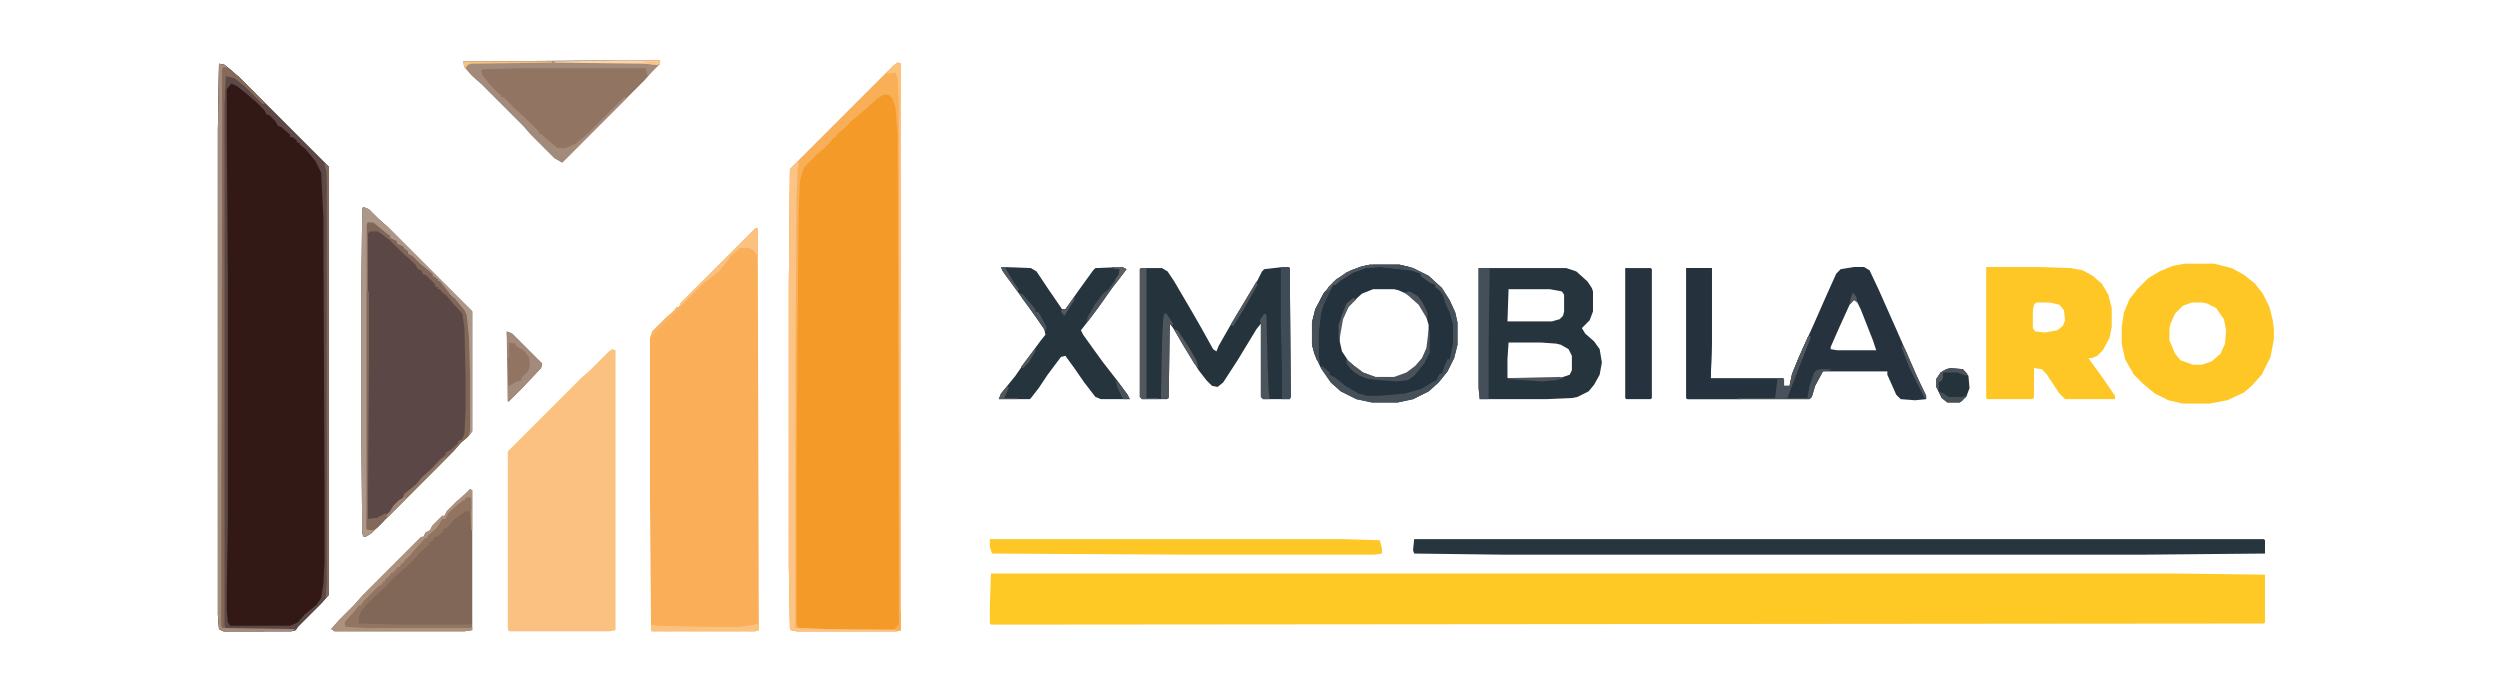 <?xml version="1.0" encoding="UTF-8" standalone="no"?>
<svg
 version="1.1"
 viewBox="0 0 288.094 25.078"
 width="180.059"
 height="50"
 id="svg83"
 sodipodi:docname="logo_xmobila.svg"
 inkscape:version="1.3.2 (1:1.3.2+202311252150+091e20ef0f)"
 xmlns:inkscape="http://www.inkscape.org/namespaces/inkscape"
 xmlns:sodipodi="http://sodipodi.sourceforge.net/DTD/sodipodi-0.dtd"
 xmlns="http://www.w3.org/2000/svg"
 xmlns:svg="http://www.w3.org/2000/svg">
<defs
 id="defs83" />
<sodipodi:namedview
 id="namedview83"
 pagecolor="#ffffff"
 bordercolor="#111111"
 borderopacity="1"
 inkscape:showpageshadow="0"
 inkscape:pageopacity="0"
 inkscape:pagecheckerboard="1"
 inkscape:deskcolor="#d1d1d1"
 inkscape:zoom="2.55"
 inkscape:cx="139.21569"
 inkscape:cy="84.705882"
 inkscape:window-width="1920"
 inkscape:window-height="1012"
 inkscape:window-x="0"
 inkscape:window-y="0"
 inkscape:window-maximized="1"
 inkscape:current-layer="svg83" />
<g
 id="g83"
 transform="matrix(0.128,0,0,0.128,13.333,-27.799)">
<path
 d="m 788,519 h 1065 l 82,1 v 43 l -1,1 -1146,1 -1,-1 v -16 z"
 fill="#fec825"
 id="path1" />
<path
 d="m 704,59 3,1 v 510 l -4,1 h -90 l -5,-1 -1,-2 -1,-57 V 260 l 1,-105 93,-93 z"
 fill="#f49a29"
 id="path2" />
<path
 d="m 93,60 5,1 13,11 81,81 v 385 l -7,8 -21,21 -2,3 -4,1 H 97 l -4,-2 -1,-13 V 119 Z"
 fill="#331916"
 id="path3" />
<path
 d="m 576,208 h 2 l 1,362 -3,1 h -93 l -1,-1 -1,-120 V 307 l 2,-6 12,-12 8,-7 2,-3 h 2 l 2,-4 z"
 fill="#f9ae57"
 id="path4" />
<path
 d="m 223,189 5,2 9,9 8,7 76,76 v 108 l -4,5 -6,5 -7,8 -74,74 -5,3 h -2 l -1,-3 -1,-91 V 263 l 1,-73 z"
 fill="#5b4745"
 id="path5" />
<path
 d="m 447,317 3,1 v 252 l -5,1 h -91 l -1,-2 V 409 l 66,-66 8,-7 17,-17 z"
 fill="#fbc180"
 id="path6" />
<path
 d="m 1863,240 h 26 l 16,4 11,6 10,8 7,9 6,12 3,12 1,8 v 9 l -3,16 -8,16 -9,10 -7,6 -15,7 -16,3 h -24 l -13,-3 -12,-6 -11,-9 -8,-8 -8,-14 -3,-14 v -15 l 2,-13 5,-12 7,-9 10,-10 10,-6 12,-5 z m 6,35 -8,3 -7,7 -4,9 -1,4 v 11 l 5,12 5,6 11,4 h 8 l 9,-3 8,-7 4,-9 1,-12 -2,-10 -7,-10 -8,-4 -4,-1 z"
 fill="#fec725"
 id="path7" />
<path
 d="m 1684,243 h 45 l 31,1 11,2 9,5 8,7 6,10 3,12 v 17 l -2,10 -6,11 -5,5 -5,2 h -3 l 13,18 11,16 v 3 h -45 l -5,-5 -12,-18 -4,-4 -7,-1 v 27 l -2,1 h -40 l -1,-1 z m 45,32 -2,2 -1,5 v 16 l 2,3 9,1 11,-2 5,-4 2,-5 -1,-9 -4,-5 -9,-2 z"
 fill="#fec725"
 id="path8" />
<path
 d="m 1169,488 h 765 l 1,1 v 12 l -109,1 h -577 l -80,-1 -1,-3 z"
 fill="#27353f"
 id="path9" />
<path
 d="m 1565,243 h 9 l 5,3 8,17 16,36 18,41 9,19 v 3 l -10,1 -13,-1 -4,-4 -8,-18 v -3 h -58 l -7,13 -3,10 -2,2 h -110 l -1,-1 V 244 h 23 v 68 l -1,31 h 65 l 1,1 v 6 h 5 l 2,-10 6,-15 14,-31 11,-25 9,-20 4,-4 z m 0,29 -4,5 -10,22 -7,16 v 2 l 6,1 h 35 l -3,-9 -11,-28 -4,-8 z"
 fill="#26333e"
 id="path10" />
<path
 d="m 1051,243 h 5 l 1,1 1,116 -1,2 h -24 l -2,-2 v -66 l -4,5 -17,28 -13,20 -5,4 -5,-1 -5,-5 -7,-9 -13,-21 -10,-17 -3,-4 -1,67 -2,1 h -22 l -2,-2 V 245 l 1,-1 h 19 l 5,3 6,9 17,29 8,14 10,18 3,2 2,-5 12,-21 15,-25 8,-13 4,-8 2,-2 z"
 fill="#25333d"
 id="path11" />
<path
 d="m 1227,244 h 79 l 9,3 10,9 4,6 1,3 v 18 l -3,8 -7,7 3,5 8,7 5,7 2,12 -2,11 -5,9 -5,6 -10,5 -5,1 -23,1 h -60 l -1,-10 z m 27,19 -1,29 h 40 l 7,-2 3,-3 1,-4 v -15 l -2,-3 -11,-2 z m 0,48 -1,15 v 17 h 47 l 9,-3 2,-4 v -13 l -3,-6 -7,-4 -4,-1 -14,-1 z"
 fill="#26343e"
 id="path12" />
<path
 d="m 319,443 2,1 v 126 l -7,1 H 197 l -3,-2 7,-8 14,-14 7,-8 53,-53 h 2 l 2,-4 4,-2 2,-4 9,-9 h 2 l 2,-4 9,-9 8,-7 z"
 fill="#816757"
 id="path13" />
<path
 d="m 453,57 h 37 v 3 l -7,7 -7,8 -74,74 -7,-4 -21,-21 -7,-8 -38,-38 -8,-7 -7,-8 -1,-5 z"
 fill="#917461"
 id="path14" />
<path
 d="m 1129,241 h 27 l 12,3 14,7 12,11 7,11 5,11 2,9 v 20 l -3,12 -6,12 -8,10 -9,8 -14,7 -14,3 h -23 l -14,-3 -14,-7 -9,-8 -9,-13 -6,-13 -2,-8 v -20 l 3,-12 8,-15 9,-10 11,-8 12,-5 z m 3,22 -10,4 -10,9 -4,5 -5,12 -1,6 v 11 l 2,9 6,9 8,8 12,6 4,1 h 17 l 11,-4 8,-6 7,-8 4,-9 1,-6 v -15 l -3,-10 -6,-9 -9,-8 -9,-4 -4,-1 z"
 fill="#24323d"
 id="path15" />
<path
 d="m 93,60 5,1 13,11 81,81 v 385 l -7,8 -21,21 -2,3 -4,1 H 97 l -4,-2 -1,-13 V 119 Z m 11,18 -4,5 v 42 l 1,132 v 214 l -1,62 v 19 l 1,11 2,3 h 54 l 7,-3 6,-7 11,-9 4,-6 2,-13 1,-19 v -60 l -1,-234 v -15 l -2,-42 -5,-10 -9,-11 -5,-4 -1,-2 h -2 v -2 l -4,-3 h -2 v -2 l -8,-7 -3,-1 -2,-4 -6,-6 h -2 l -2,-4 -7,-7 -8,-7 -10,-8 z"
 fill="#5c4845"
 id="path16" />
<path
 d="m 797,243 27,1 5,3 10,15 13,19 h 3 l 12,-17 13,-18 2,-2 24,-1 4,2 -13,17 -12,17 -9,12 -7,9 2,4 10,14 8,11 14,18 8,11 2,4 h -26 l -5,-2 -10,-13 -9,-13 -8,-11 -4,1 -12,16 -8,12 -7,9 -1,1 h -28 l 2,-5 13,-16 9,-13 14,-19 4,-5 -1,-5 -12,-17 -26,-36 z"
 fill="#26343e"
 id="path17" />
<path
 d="m 704,59 3,1 v 510 l -4,1 h -90 l -5,-1 -1,-2 -1,-57 V 260 l 1,-105 93,-93 z m -13,29 -6,4 -11,10 -11,9 -7,7 -7,6 v 2 h -2 l -4,5 -5,5 -6,5 -12,12 -3,9 -1,4 -1,24 -1,96 -1,144 v 133 l 1,4 2,1 21,1 h 64 l 4,-4 v -86 l -1,-354 -2,-26 -3,-8 -3,-3 z"
 fill="#f9ae58"
 id="path18" />
<path
 d="m 787,488 h 317 l 34,1 2,7 v 5 l -7,1 H 966 l -177,-1 -2,-6 z"
 fill="#fec725"
 id="path19" />
<path
 d="m 1414,244 h 23 v 68 l -1,32 h 60 l -1,14 -1,3 -34,1 h -45 l -1,-1 z"
 fill="#25323d"
 id="path20" />
<path
 d="m 1359,244 h 23 l 1,1 v 116 l -1,1 h -22 l -1,-1 z"
 fill="#26333e"
 id="path21" />
<path
 d="m 614,148 1,2 -1,4 -1,26 -1,147 v 241 l 28,1 63,1 v 1 h -90 l -5,-1 -1,-2 -1,-57 V 260 l 1,-105 z"
 fill="#fbc386"
 id="path22" />
<path
 d="m 223,189 5,2 9,9 8,7 76,76 v 108 l -4,4 1,-4 v -54 l -1,-35 -2,-16 -4,-7 -8,-9 -5,-5 -6,-7 v -2 h -2 v -2 h -2 v -2 h -2 l -4,-5 -11,-9 -8,-7 v -2 l -4,-2 v -2 l -6,-3 v -2 l -6,-3 v -2 l -4,-2 -11,-9 -5,-1 v 276 l 7,-1 -4,5 -5,3 h -2 l -1,-3 -1,-91 V 263 l 1,-73 z"
 fill="#ac9789"
 id="path23" />
<path
 d="m 93,60 5,1 3,3 -4,1 -1,447 v 56 l 66,1 -4,2 H 97 l -4,-2 -1,-13 V 119 Z"
 fill="#a38c7d"
 id="path24" />
<path
 d="m 453,57 h 37 v 3 l -11,11 -2,-7 H 366 l -34,1 -3,1 1,4 7,9 8,8 2,1 v 2 h 2 l 10,10 13,12 9,9 v 2 h 2 l 5,5 10,8 h 7 l 9,-4 11,-9 33,-33 2,1 -58,58 -7,-4 -21,-21 -7,-8 -38,-38 -8,-7 -7,-8 -1,-5 z"
 fill="#a38b7b"
 id="path25" />
<path
 d="m 227,203 h 5 l 11,9 4,3 v 2 l 6,3 v 2 l 4,2 6,5 v 2 l 4,2 7,7 11,9 1,3 h 2 v 2 h 2 v 2 h 2 l 8,10 1,3 4,2 9,11 2,4 2,20 1,35 v 50 l -2,5 -6,5 -7,8 -69,69 -5,2 -4,-1 V 205 Z m 2,8 -2,2 v 257 l 5,1 9,-4 6,-3 4,-6 7,-6 2,-5 4,-2 9,-8 5,-5 13,-15 6,-5 v -2 l 4,-2 7,-6 v -2 l 4,-2 2,-5 1,-22 v -28 l -1,-45 -2,-13 -9,-10 -5,-6 -5,-4 -1,-2 h -2 v -2 h -2 l -1,-3 -8,-8 h -2 l -2,-4 -3,-1 -2,-4 -13,-12 -10,-10 -11,-8 z"
 fill="#816757"
 id="path26" />
<path
 d="m 1129,241 h 27 l 12,3 14,7 12,11 7,11 5,11 2,9 v 20 l -3,12 -6,12 -8,10 -9,8 -14,7 -14,3 h -23 l -14,-3 -14,-7 -9,-8 -9,-13 1,-2 7,6 v 2 l 4,2 10,8 12,7 8,2 h 11 l 22,-2 15,-4 10,-6 4,-2 3,-6 h 2 l 2,-6 3,-7 h 2 l 2,-9 1,-5 v -17 l -3,-11 -3,-6 -3,-9 -3,-5 -4,-3 v -2 l -5,-2 -8,-6 v -2 l -9,-3 -18,-2 -10,-1 -13,1 -11,4 -11,7 -5,4 h -2 l -2,4 -7,15 -2,7 -2,17 v 21 l 1,7 -3,-4 -4,-13 v -20 l 3,-12 8,-15 9,-10 11,-8 12,-5 z"
 fill="#465059"
 id="path27" />
<path
 d="m 319,443 2,1 v 36 h -1 l -1,-29 h -4 v 2 l -6,4 -11,11 -1,2 h -3 l -2,5 -9,10 h -2 v 2 h -2 l -1,3 -17,17 -5,6 -5,5 -3,1 -2,4 -3,1 v 2 l -8,7 -13,13 -1,2 h -2 l -2,4 -8,8 -2,3 v 3 l 23,1 h 91 v 3 l -7,1 H 197 l -3,-2 7,-8 14,-14 7,-8 53,-53 h 2 l 2,-4 4,-2 2,-4 9,-9 h 2 l 2,-4 9,-9 8,-7 z"
 fill="#ac917d"
 id="path28" />
<path
 d="m 318,450 2,1 v 12 h -5 l -10,7 -7,8 -3,1 v 2 l -6,5 h -2 l -2,4 -3,1 v 2 l -7,6 -7,8 -12,11 -8,7 -6,7 -8,7 -9,9 -4,5 -2,5 v 6 l 40,1 h 60 l 2,-2 -1,5 h -93 l -20,-1 -1,-4 9,-10 4,-5 h 2 l 2,-4 14,-14 h 2 l 2,-4 h 2 v -2 l 8,-7 3,-4 h 2 l 1,-3 h 2 l 2,-4 4,-2 2,-4 9,-10 3,-3 h 2 v -2 l 8,-7 5,-8 h 3 l 2,-5 10,-9 4,-3 h 2 v -2 z"
 fill="#917461"
 id="path29" />
<path
 d="m 352,301 5,2 27,27 -1,4 -16,17 -13,13 h -1 z"
 fill="#917461"
 id="path30" />
<path
 d="m 1227,244 h 10 l -1,68 v 50 h -8 l -1,-10 z"
 fill="#444f59"
 id="path31" />
<path
 d="m 97,63 6,2 12,11 20,20 h -3 L 117,81 107,73 99,71 98,95 v 471 l 1,2 h -3 l -1,-2 V 512 L 96,65 Z"
 fill="#826757"
 id="path32" />
<path
 d="m 1051,243 h 5 l 1,1 1,116 -1,2 h -7 v -27 l -1,-40 v -51 z"
 fill="#3f4c57"
 id="path33" />
<path
 d="m 1652,334 11,1 5,6 1,11 -3,8 -6,5 h -11 l -5,-4 -5,-10 v -7 l 4,-6 5,-3 z"
 fill="#25333d"
 id="path34" />
<path
 d="m 923,244 h 5 v 117 h 11 v 1 h -15 l -2,-2 V 245 Z"
 fill="#52585e"
 id="path35" />
<path
 d="m 188,150 4,3 v 385 l -3,3 1,-15 V 158 Z"
 fill="#816757"
 id="path36" />
<path
 d="m 704,59 3,1 v 493 h -1 l -1,-460 -1,-21 -2,-4 -8,1 6,-7 z"
 fill="#fbc180"
 id="path37" />
<path
 d="m 1524,305 2,1 -12,31 -9,24 h 18 l 2,-11 4,-12 2,-2 4,-1 h 9 v 1 l -7,1 -7,13 -3,10 -2,2 h -65 v -1 h 34 l 2,-17 h -60 v -1 h 65 l 1,1 v 6 h 5 l 2,-10 6,-15 z"
 fill="#49525a"
 id="path38" />
<path
 d="m 352,301 5,2 27,27 -1,4 -16,17 -13,13 h -1 v -16 l 1,2 7,-4 4,-1 1,-3 5,-5 2,-5 -1,-8 -5,-6 -7,-4 v -2 l -6,-1 v 14 h -1 z"
 fill="#a38a7b"
 id="path39" />
<path
 d="m 944,285 h 2 l 6,9 -1,2 -2,-2 -1,67 -7,1 1,-51 1,-21 z"
 fill="#4e555c"
 id="path40" />
<path
 d="m 1034,285 2,1 1,43 1,26 1,7 h -6 l -2,-2 v -66 l -1,-3 z"
 fill="#4c545c"
 id="path41" />
<path
 d="m 226,265 h 2 v 61 l -1,144 8,-1 8,-4 2,1 -4,6 -6,6 -5,2 -4,-1 z"
 fill="#816757"
 id="path42" />
<path
 d="m 577,564 2,2 v 4 l -3,1 h -93 l -1,-1 v -5 l 6,1 45,1 h 29 l 13,-2 z"
 fill="#fbc17f"
 id="path43" />
<path
 d="m 576,208 h 2 v 25 l -4,-5 -4,-2 h -8 l -8,7 -6,8 -5,6 -14,11 -21,21 v -3 z"
 fill="#fbc180"
 id="path44" />
<path
 d="m 1182,300 h 1 v 20 l -5,10 -9,11 -6,4 -10,1 -13,-1 -15,-2 -10,-5 -6,-7 -1,-5 7,6 8,6 11,4 h 17 l 11,-4 8,-6 6,-7 4,-9 z"
 fill="#49525a"
 id="path45" />
<path
 d="m 1092,263 1,2 -6,13 -2,7 -2,17 v 21 l 1,7 -3,-4 -4,-13 v -20 l 3,-12 8,-15 z"
 fill="#455059"
 id="path46" />
<path
 d="m 1129,241 h 27 l 12,3 14,7 12,11 3,5 -4,-2 -5,-4 v -2 l -5,-2 -8,-6 v -2 l -9,-3 -18,-2 -10,-1 -13,1 -11,4 -11,7 -5,4 h -2 l -2,4 -4,2 2,-4 7,-7 13,-8 12,-4 z"
 fill="#4f565c"
 id="path47" />
<path
 d="m 97,63 6,2 12,11 20,20 h -3 L 117,81 107,73 99,71 98,95 H 96 V 65 Z"
 fill="#856a5a"
 id="path48" />
<path
 d="m 296,414 2,1 -54,54 v -3 l 3,-3 3,-5 5,-5 3,-1 2,-5 10,-8 6,-7 8,-7 z"
 fill="#8e7565"
 id="path49" />
<path
 d="m 897,243 h 9 l 4,2 -13,17 -12,17 -9,12 -2,2 1,-5 7,-12 7,-9 5,-4 9,-13 1,-5 -7,-1 z"
 fill="#4b535b"
 id="path50" />
<path
 d="m 453,57 h 37 v 3 l -2,1 -12,-1 -81,-1 v -1 z"
 fill="#fbd4a7"
 id="path51" />
<path
 d="m 243,465 2,1 -4,6 -6,6 -5,2 -4,-1 v -9 l 9,-1 z"
 fill="#836959"
 id="path52" />
<path
 d="m 704,59 3,1 v 34 l -2,-1 -1,-21 -2,-4 -8,1 6,-7 z"
 fill="#fbc279"
 id="path53" />
<path
 d="m 1652,334 11,1 4,4 -1,2 -8,-3 h -13 v 5 l -2,3 h -2 v 8 l -2,-3 v -7 l 4,-6 5,-3 z"
 fill="#4b535a"
 id="path54" />
<path
 d="m 1524,305 2,1 -12,31 -4,11 -3,1 3,-12 9,-21 z"
 fill="#4c545b"
 id="path55" />
<path
 d="m 1108,326 7,6 8,6 11,4 10,1 -1,2 -14,-1 -9,-3 -8,-6 -4,-6 z"
 fill="#4b535b"
 id="path56" />
<path
 d="m 813,266 4,2 11,13 v 2 l 3,1 7,13 -1,4 -7,-11 -14,-19 z"
 fill="#4d555c"
 id="path57" />
<path
 d="m 1165,265 7,4 4,5 5,10 v 6 l -2,-3 -6,-10 -9,-8 -4,-3 z"
 fill="#4e555c"
 id="path58" />
<path
 d="m 313,58 h 80 v 1 l -73,1 -3,1 -2,3 -2,-3 z"
 fill="#fbc180"
 id="path59" />
<path
 d="m 1641,355 5,2 4,3 h 13 l 4,-2 -5,6 -2,1 h -11 l -5,-4 z"
 fill="#455059"
 id="path60" />
<path
 d="m 531,255 m -1,1 m -1,1 m -1,1 m -1,1 m -1,1 m -1,1 m -1,1 m -1,1 m -1,1 m -1,1 m -1,1 m -1,1 m -1,1 m -1,1 m -1,1 m -1,1 m -1,1 m -1,1 m -1,1 m -1,1 m -1,1 m -1,1 m -1,1 m -3,1 3,1 -26,26 1,-5 12,-12 8,-7 z"
 fill="#f9b669"
 id="path61" />
<path
 d="m 953,299 3,1 10,15 7,12 2,7 -4,-4 -12,-20 z"
 fill="#575b60"
 id="path62" />
<path
 d="m 1129,241 3,1 -7,2 -11,4 -11,7 -5,4 h -2 l -2,4 -4,2 2,-4 7,-7 13,-8 12,-4 z"
 fill="#50565d"
 id="path63" />
<path
 d="m 1300,342 4,1 -8,2 -12,1 -30,-2 v -1 z"
 fill="#4e555c"
 id="path64" />
<path
 d="m 1608,313 3,4 13,30 6,12 -1,3 -14,-28 -7,-18 z"
 fill="#4e555c"
 id="path65" />
<path
 d="m 188,150 4,3 v 67 h -1 l -1,-62 z"
 fill="#826858"
 id="path66" />
<path
 d="m 1027,256 1,3 -13,23 -9,14 -2,-1 16,-27 z"
 fill="#51575d"
 id="path67" />
<path
 d="m 1132,241 h 24 l 9,2 v 2 h -9 l -12,-2 h -13 z"
 fill="#455059"
 id="path68" />
<path
 d="m 1114,271 3,1 -7,7 -5,11 -3,17 h -1 v -12 l 3,-9 4,-10 z"
 fill="#555a5f"
 id="path69" />
<path
 d="m 900,345 5,5 6,8 2,4 h -6 l -5,-10 z"
 fill="#49525a"
 id="path70" />
<path
 d="m 260,450 2,1 -18,18 v -3 l 3,-3 3,-5 5,-5 z"
 fill="#9e8576"
 id="path71" />
<path
 d="m 797,243 h 6 l -2,1 7,12 5,7 -1,2 -12,-16 z"
 fill="#52585e"
 id="path72" />
<path
 d="m 803,350 1,2 -4,9 h 12 v 1 h -17 l 2,-5 z"
 fill="#51575d"
 id="path73" />
<path
 d="m 1646,336 2,1 -3,1 v 5 l -2,3 h -2 v 8 l -2,-3 v -7 l 4,-6 z"
 fill="#52585e"
 id="path74" />
<path
 d="m 897,243 h 9 l 4,2 -9,12 -1,-3 3,-4 1,-5 -7,-1 z"
 fill="#5e5f62"
 id="path75" />
<path
 d="m 1092,263 1,2 -5,10 -4,2 1,-6 3,-5 z"
 fill="#414c56"
 id="path76" />
<path
 d="m 1524,305 2,1 -7,18 -3,1 3,-9 z"
 fill="#54595e"
 id="path77" />
<path
 d="m 828,316 v 3 l -6,10 -5,5 -2,-1 10,-13 z"
 fill="#51575d"
 id="path78" />
<path
 d="m 863,270 v 3 l -9,14 -3,-4 1,-2 h 3 z"
 fill="#53595e"
 id="path79" />
<path
 d="m 1013,282 v 3 l -7,11 -2,-1 7,-12 z"
 fill="#4f565d"
 id="path80" />
<path
 d="m 476,58 h 15 l -3,3 -12,-1 z"
 fill="#fbc384"
 id="path81" />
<path
 d="m 1564,266 3,4 1,5 -3,-2 -4,4 1,-6 z"
 fill="#53585e"
 id="path82" />
<path
 d="m 1101,253 m -2,1 2,1 -3,4 h -2 l -2,4 -4,2 2,-4 z"
 fill="#565a5f"
 id="path83" />
</g>
</svg>
